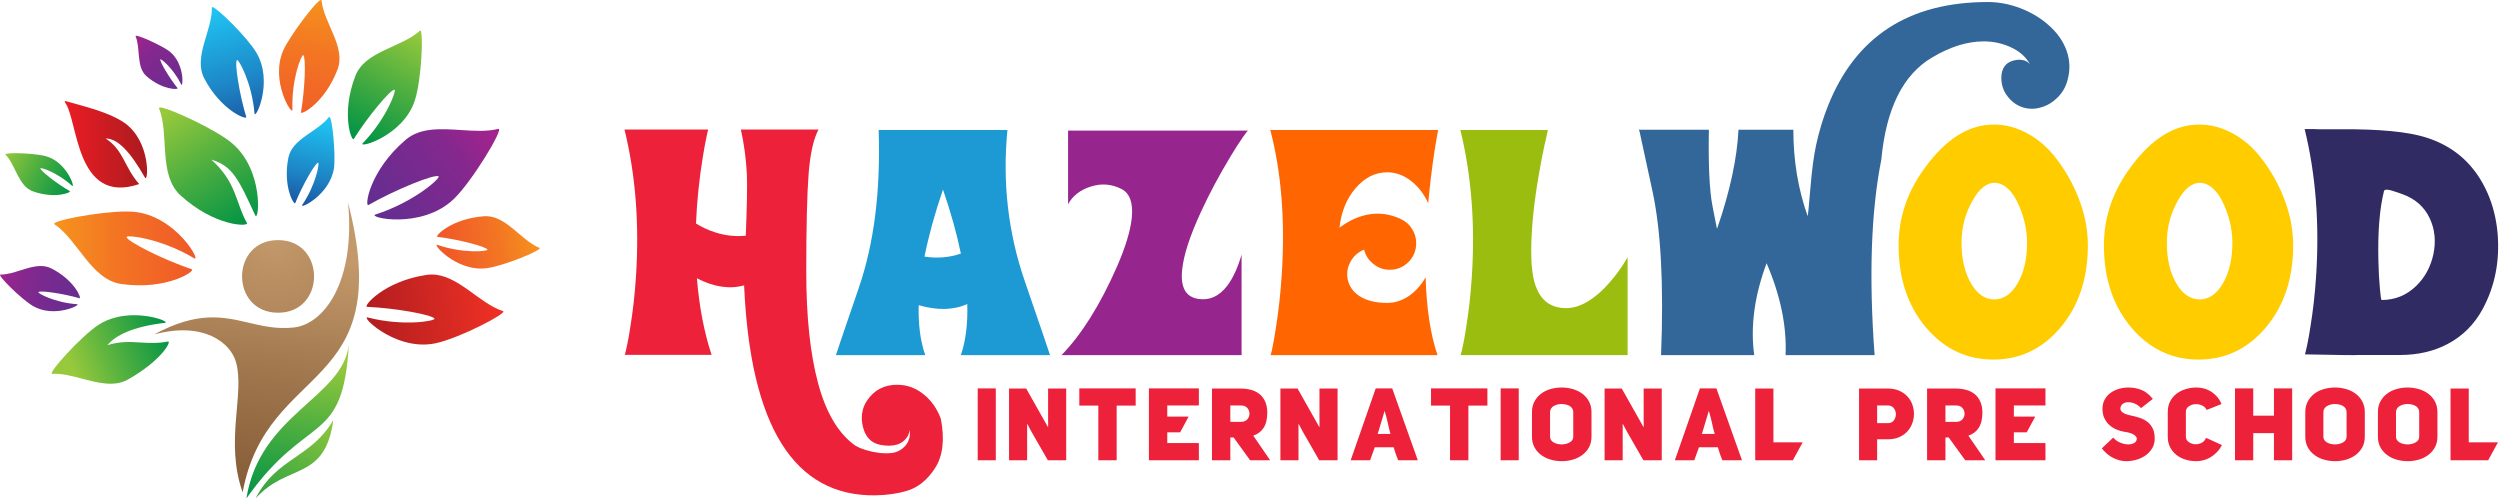 <?xml version="1.0" encoding="UTF-8"?>
<!DOCTYPE svg PUBLIC "-//W3C//DTD SVG 1.1//EN" "http://www.w3.org/Graphics/SVG/1.1/DTD/svg11.dtd">
<!-- Creator: CorelDRAW 2021 (64-Bit) -->
<svg xmlns="http://www.w3.org/2000/svg" xml:space="preserve" width="209.809mm" height="41.829mm" version="1.1" style="shape-rendering:geometricPrecision; text-rendering:geometricPrecision; image-rendering:optimizeQuality; fill-rule:evenodd; clip-rule:evenodd"
viewBox="0 0 20980.9 4182.93"
 xmlns:xlink="http://www.w3.org/1999/xlink"
 xmlns:xodm="http://www.corel.com/coreldraw/odm/2003">
 <defs>
  <style type="text/css">
   <![CDATA[
    .fil1 {fill:#1D99D4;fill-rule:nonzero}
    .fil7 {fill:#302B63;fill-rule:nonzero}
    .fil5 {fill:#336699;fill-rule:nonzero}
    .fil2 {fill:#97258E;fill-rule:nonzero}
    .fil4 {fill:#9ABD0F;fill-rule:nonzero}
    .fil0 {fill:#ED213A;fill-rule:nonzero}
    .fil3 {fill:#FF6501;fill-rule:nonzero}
    .fil6 {fill:#FFCC00;fill-rule:nonzero}
    .fil20 {fill:url(#id0)}
    .fil17 {fill:url(#id1)}
    .fil13 {fill:url(#id2)}
    .fil21 {fill:url(#id3)}
    .fil24 {fill:url(#id4)}
    .fil9 {fill:url(#id5)}
    .fil19 {fill:url(#id6)}
    .fil15 {fill:url(#id7)}
    .fil11 {fill:url(#id8)}
    .fil16 {fill:url(#id9)}
    .fil18 {fill:url(#id10)}
    .fil23 {fill:url(#id11)}
    .fil22 {fill:url(#id12)}
    .fil25 {fill:url(#id13)}
    .fil10 {fill:url(#id14)}
    .fil12 {fill:url(#id15)}
    .fil14 {fill:url(#id16)}
    .fil8 {fill:url(#id17)}
   ]]>
  </style>
  <linearGradient id="id0" gradientUnits="userSpaceOnUse" x1="18.2" y1="1277.51" x2="605.55" y2="1590.55">
   <stop offset="0" style="stop-opacity:1; stop-color:#98C93C"/>
   <stop offset="0.49" style="stop-opacity:1; stop-color:#4CAE40"/>
   <stop offset="1" style="stop-opacity:1; stop-color:#009345"/>
  </linearGradient>
  <linearGradient id="id1" gradientUnits="userSpaceOnUse" x1="1121.47" y1="297.09" x2="1539.22" y2="790.2">
   <stop offset="0" style="stop-opacity:1; stop-color:#A2238D"/>
   <stop offset="0.31" style="stop-opacity:1; stop-color:#84288E"/>
   <stop offset="1" style="stop-opacity:1; stop-color:#652D90"/>
  </linearGradient>
  <linearGradient id="id2" gradientUnits="userSpaceOnUse" x1="4507.52" y1="1961.91" x2="3750.59" y2="2070.92">
   <stop offset="0" style="stop-opacity:1; stop-color:#F6921E"/>
   <stop offset="0.42" style="stop-opacity:1; stop-color:#F37623"/>
   <stop offset="1" style="stop-opacity:1; stop-color:#F05A28"/>
  </linearGradient>
  <linearGradient id="id3" gradientUnits="userSpaceOnUse" x1="2699.14" y1="1009.86" x2="2520.57" y2="1803.9">
   <stop offset="0" style="stop-opacity:1; stop-color:#1FC3F3"/>
   <stop offset="0.569" style="stop-opacity:1; stop-color:#1D85C5"/>
   <stop offset="1" style="stop-opacity:1; stop-color:#1A4796"/>
  </linearGradient>
  <linearGradient id="id4" gradientUnits="userSpaceOnUse" xlink:href="#id0" x1="2568.46" y1="2997.75" x2="2416.21" y2="4215.79">
  </linearGradient>
  <linearGradient id="id5" gradientUnits="userSpaceOnUse" xlink:href="#id2" x1="490.91" y1="2064.65" x2="1590.16" y2="2064.65">
  </linearGradient>
  <linearGradient id="id6" gradientUnits="userSpaceOnUse" xlink:href="#id1" x1="-12.98" y1="2283.35" x2="692.6" y2="2483.5">
  </linearGradient>
  <linearGradient id="id7" gradientUnits="userSpaceOnUse" xlink:href="#id3" x1="1800.08" y1="90.92" x2="2113.72" y2="1160.5">
  </linearGradient>
  <linearGradient id="id8" gradientUnits="userSpaceOnUse" xlink:href="#id1" x1="4075.39" y1="1059.22" x2="3149.81" y2="1712.54">
  </linearGradient>
  <linearGradient id="id9" gradientUnits="userSpaceOnUse" xlink:href="#id2" x1="2703.1" y1="-21.04" x2="2505.75" y2="1054.26">
  </linearGradient>
  <linearGradient id="id10" gradientUnits="userSpaceOnUse" x1="545.91" y1="1148.27" x2="1201.88" y2="1148.27">
   <stop offset="0" style="stop-opacity:1; stop-color:#EC1C24"/>
   <stop offset="0.49" style="stop-opacity:1; stop-color:#CD1C22"/>
   <stop offset="1" style="stop-opacity:1; stop-color:#AD1B1F"/>
  </linearGradient>
  <linearGradient id="id11" gradientUnits="userSpaceOnUse" x1="2087.73" y1="2094.38" x2="1739.44" y2="4726.31">
   <stop offset="0" style="stop-opacity:1; stop-color:#C3996B"/>
   <stop offset="0.42" style="stop-opacity:1; stop-color:#9C734A"/>
   <stop offset="1" style="stop-opacity:1; stop-color:#754C28"/>
  </linearGradient>
  <linearGradient id="id12" gradientUnits="userSpaceOnUse" xlink:href="#id0" x1="599.42" y1="3090.46" x2="1405.5" y2="2746.43">
  </linearGradient>
  <linearGradient id="id13" gradientUnits="userSpaceOnUse" xlink:href="#id0" x1="2696.08" y1="3413.23" x2="2152.28" y2="4587.81">
  </linearGradient>
  <linearGradient id="id14" gradientUnits="userSpaceOnUse" xlink:href="#id0" x1="1414.97" y1="923.97" x2="2032.24" y2="1917">
  </linearGradient>
  <linearGradient id="id15" gradientUnits="userSpaceOnUse" x1="4148.66" y1="2510.18" x2="2982.32" y2="2666.96">
   <stop offset="0" style="stop-opacity:1; stop-color:#ED3024"/>
   <stop offset="0.49" style="stop-opacity:1; stop-color:#CD2622"/>
   <stop offset="1" style="stop-opacity:1; stop-color:#AD1B1F"/>
  </linearGradient>
  <linearGradient id="id16" gradientUnits="userSpaceOnUse" xlink:href="#id0" x1="3505.64" y1="254.04" x2="3007.47" y2="1186.08">
  </linearGradient>
  <radialGradient id="id17" gradientUnits="userSpaceOnUse" gradientTransform="matrix(2.673 -0 -0 -2.673 -3863 7446)" cx="2309.35" cy="2027.18" r="1207.24" fx="2309.35" fy="2027.18">
   <stop offset="0" style="stop-opacity:1; stop-color:#C3996B"/>
   <stop offset="0.42" style="stop-opacity:1; stop-color:#9C7249"/>
   <stop offset="1" style="stop-opacity:1; stop-color:#754C28"/>
  </radialGradient>
 </defs>
 <g id="Layer_x0020_1">

  <g id="_1775779168816">
   <path class="fil0" d="M7895.58 3513.93c-30.63,-82.26 -76.14,-148.33 -136.96,-198.65 -66.5,-56.44 -141.76,-85.32 -225.77,-86.19 -112.01,-0.88 -197.77,44.19 -257.72,134.76 -41.56,63.88 -52.94,136.52 -33.25,217.9 20.56,85.32 68.69,136.08 144.83,151.39 112.01,21.44 189.02,-3.06 231.02,-73.07 8.32,-15.31 13.57,-32.38 15.32,-49.88l0 0.88 1.31 0c0.87,0 0.87,0.43 0,1.31 6.56,50.76 -6.13,94.07 -38.5,130.83 -32.38,35 -71.33,54.69 -116.83,59.07 -65.63,6.12 -135.64,-2.19 -210.02,-24.51 -36.76,-10.94 -67.82,-24.06 -93.64,-39.81 -139.14,-99.76 -242.4,-272.6 -308.91,-518.5 -66.51,-245.46 -100.2,-559.19 -100.2,-940.73 0,-381.54 7,-655.88 20.13,-823.03 13.13,-167.14 40.69,-289.65 82.7,-368.41l-651.51 0c26.69,119.45 43.32,243.71 50.32,372.79 3.93,90.57 1.31,263.4 -9.19,518.06 -82.7,8.31 -166.27,0 -249.84,-25.82 -32.38,-10.06 -64.76,-22.31 -96.26,-37.19 -24.51,-11.81 -48.57,-24.94 -71.76,-39.38 7.87,-187.27 27.13,-374.54 57.76,-561.81 9.18,-57.76 19.68,-112.89 30.62,-165.39 1.75,-8.32 3.5,-17.07 5.25,-25.38 1.75,-7 3.07,-13.13 3.94,-19.25l2.63 -6.57 1.31 -4.81 0 -3.94 0 -1.31 -701.39 0c93.2,380.23 125.14,791.09 96.26,1233.01 -9.63,148.77 -25.81,293.16 -49,433.17 -7.44,51.63 -16.19,98.89 -25.38,142.64 -7,33.26 -13.13,60.38 -19.25,81.82l728.08 0c-63.45,-192.95 -104.14,-407.35 -122.96,-642.32 142.65,73.51 274.78,93.2 395.99,59.07 52.06,1183.57 419.17,1771.2 1101.3,1762.45 98.89,-2.19 185.09,-14.44 258.6,-35.88 96.69,-27.13 177.64,-91.89 243.27,-193.84 65.2,-102.38 81.39,-240.21 47.7,-413.48z"/>
   <path id="_1" class="fil1" d="M7758.62 2153.59c35.01,-175.02 86.64,-362.72 155.33,-562.68 65.64,190.77 115.52,369.72 150.08,537.31 -95.82,33.25 -197.77,41.56 -305.41,25.37zm1053.62 826.97c-1.31,-7.88 -72.19,-214.4 -211.77,-620.44 -140.02,-406.05 -188.59,-829.16 -145.71,-1268.89l-1080.74 0c17.06,509.3 -38.07,949.48 -165.39,1320.95 -127.33,371.05 -191.65,560.5 -193.4,568.38l749.96 0c-41.13,-117.26 -59.51,-256.84 -55.13,-419.17 157.08,45.07 293.15,42 407.79,-10.06 4.81,166.26 -13.12,309.78 -53.82,429.23l748.21 0z"/>
   <path id="_2" class="fil2" d="M8963.63 1096.04l0 617.82c38.51,-70.01 100.64,-119.02 187.27,-147.02 91.45,-30.19 178.96,-23.19 262.53,20.13 69.57,36.75 97.57,118.14 84.89,243.71 -12.26,108.52 -52.95,243.72 -123.39,405.17 -140.89,321.16 -296.22,569.69 -466.43,744.71l1511.29 0 0 -421.8 0 -421.79c-32.38,112.01 -73.07,199.52 -121.64,262.96 -66.94,86.2 -146.14,122.52 -238.46,108.95 -108.51,-14.44 -154.89,-97.13 -138.27,-247.65 12.69,-122.08 65.2,-283.09 157.52,-483.05 70.01,-152.27 153.58,-308.91 251.15,-470.37 36.76,-60.82 69.57,-112.01 98.89,-154.01 26.25,-38.51 41.57,-57.76 45.94,-57.76l-1511.29 0z"/>
   <path id="_3" class="fil3" d="M11641.43 2542.14c-96.26,0 -174.15,-19.26 -233.22,-57.76 -51.19,-34.13 -83.13,-78.76 -96.26,-133.45 -11.81,-52.07 -5.25,-101.95 19.25,-149.64 25.82,-49.88 64.76,-85.33 116.83,-106.33 11.81,48.57 38.07,88.82 78.32,120.33 39.82,32.38 85.76,48.57 136.95,48.57 61.7,0 114.2,-21.88 157.52,-65.2 42.88,-43.75 64.32,-95.82 64.32,-156.64 0,-46.82 -13.13,-89.7 -39.82,-128.2 -27.12,-44.2 -79.19,-77.89 -154.89,-101.08 -84.01,-25.81 -168.89,-26.25 -255.09,-1.31 -66.07,18.82 -130.39,51.63 -193.83,98.89 14.44,-132.58 59.5,-242.84 134.76,-330.79 76.13,-88.82 164.52,-133.45 265.16,-133.45 71.75,0 138.7,24.06 199.96,71.76 59.94,46.38 108.07,108.51 144.82,187.27 13.13,-145.27 30.63,-290.97 52.51,-437.11 7,-46.38 14.44,-89.26 21.88,-129.52 1.75,-12.69 3.94,-24.5 6.56,-34.56 0,-3.51 0.44,-7.01 1.31,-10.51l0 -2.18 1.32 0 -1408.91 0c93.2,355.29 125.14,758.71 96.26,1209.82 -9.63,153.14 -25.81,302.34 -49,447.61 -7.44,52.94 -16.19,102.39 -25.38,148.77 -7,35.87 -13.13,63.44 -19.25,83.13l1401.03 0c-59.07,-171.08 -92.33,-388.98 -100.2,-653.7 -38.07,66.51 -84.89,118.58 -139.58,156.21 -57.32,39.38 -118.14,59.07 -183.33,59.07z"/>
   <path id="_4" class="fil4" d="M13143.96 2585.89c-117.7,0 -199.96,-53.38 -245.9,-160.58 -18.81,-41.57 -31.5,-92.76 -38.5,-153.58 -6.13,-45.5 -9.19,-98.88 -9.19,-160.14 0,-186.4 21.88,-404.73 65.63,-655.01 13.56,-79.63 29.32,-161.02 47.26,-243.72 3.5,-14.43 7,-29.31 10.5,-45.06 1.75,-9.19 3.93,-20.57 7.44,-34.57 5.25,-23.63 8.31,-38.07 9.18,-42l-734.64 0c93.2,379.35 125.14,789.77 96.26,1231.69 -9.63,149.65 -25.81,294.47 -49,434.49 -7.44,50.32 -16.19,98.01 -25.38,142.2 -7,33.69 -13.13,60.39 -19.25,80.95l1401.03 0 0 -821.72c-39.38,70.89 -90.14,142.21 -152.71,213.97 -54.69,62.56 -109.39,111.13 -164.08,146.14 -68.26,44.63 -134.33,66.94 -198.65,66.94z"/>
   <path id="_5" class="fil5" d="M17348.81 682.12c-15.32,52.94 -43.32,99.32 -83.14,138.26 -38.5,38.51 -83.13,65.2 -133.45,79.64 -51.19,16.19 -101.51,17.06 -150.08,2.62 -52.94,-15.31 -98.01,-46.81 -134.76,-94.94 -35.88,-45.95 -52.95,-100.64 -51.2,-164.09 3.5,-69.13 33.69,-113.32 91.01,-132.14 28.44,-9.18 54.7,-12.25 79.64,-8.75 29.75,3.5 52.94,15.76 69.13,37.2 -33.25,-63.45 -89.7,-112.45 -169.33,-147.46 -70.01,-30.63 -144.39,-45.94 -222.71,-45.07 -136.96,0.88 -279.6,45.95 -428.36,134.77 -244.59,143.51 -386.8,429.23 -426.61,856.28 -86.64,436.67 -105.45,984.05 -56.45,1642.12l-747.33 0c10.94,-241.09 -42,-498.37 -159.27,-771.84 -102.38,275.22 -136.95,532.5 -103.7,771.84l-781.89 0c23.19,-587.19 -0.88,-1045.3 -71.76,-1374.78 -70.89,-329.47 -107.2,-497.05 -108.95,-503.18l-2.63 -5.25 -1.31 -4.81 -1.31 -3.94 587.19 0c-5.25,297.1 4.81,510.62 30.19,639.7 24.94,129.07 37.63,192.52 37.63,190.77 0,0.87 1.75,-3.07 5.25,-11.38 105.01,-306.72 163.64,-579.75 175.45,-819.09l460.31 0c0,259.03 40.25,500.56 120.32,725.46 2.63,-5.25 10.06,-83.14 22.75,-234.09 12.26,-150.52 28.44,-271.72 48.13,-363.17 25.38,-116.39 58.2,-224.9 98.45,-325.53 230.59,-582.82 678.64,-874.22 1343.28,-874.22 89.69,0 180.27,17.06 270.84,51.19 91.45,35 170.64,82.26 238.02,142.2 72.2,63.01 122.08,133.89 150.08,211.34 31.07,84.88 33.26,171.52 6.57,260.34z"/>
   <path id="_6" class="fil6" d="M16737.56 2512.82c-77.89,0 -142.64,-44.19 -194.71,-132.14 -53.82,-90.57 -80.95,-205.21 -80.95,-343.47 0,-112.02 23.63,-215.72 70.45,-311.54 56.44,-116.39 118.57,-179.39 185.95,-189.89 38.51,-5.69 76.58,4.81 114.2,31.94 35.01,26.69 64.76,63.88 89.7,111.57 28.88,55.57 51.63,115.95 67.82,180.71 14.44,59.07 21.88,118.14 21.88,177.21 0,138.26 -27.13,252.9 -80.95,343.47 -52.07,87.95 -116.39,132.14 -193.39,132.14zm721.51 -810.34c-45.94,-130.83 -111.57,-252.03 -196.02,-364.04 -72.63,-97.57 -158.83,-172.39 -259.03,-224.46 -107.63,-56.44 -217.9,-77.88 -330.78,-65.2 -193.84,21.44 -372.79,149.65 -536.88,384.61 -135.2,192.08 -202.58,401.23 -202.58,626.57 0,278.72 77.45,509.3 231.9,691.32 152.27,177.65 339.98,266.47 562.69,266.47 223.15,0 410.42,-88.82 561.81,-266.47 154.45,-182.02 231.9,-412.6 231.9,-691.32 0,-119.45 -21,-238.47 -63.01,-357.48z"/>
   <path id="_7" class="fil6" d="M18460.63 2512.82c-77.89,0 -142.64,-44.19 -194.71,-132.14 -53.82,-90.57 -80.95,-205.21 -80.95,-343.47 0,-112.02 23.63,-215.72 70.45,-311.54 56.44,-116.39 118.57,-179.39 185.95,-189.89 38.51,-5.69 76.58,4.81 114.2,31.94 35.01,26.69 64.76,63.88 89.7,111.57 28.88,55.57 51.63,115.95 67.82,180.71 14.44,59.07 21.88,118.14 21.88,177.21 0,138.26 -27.13,252.9 -80.95,343.47 -52.07,87.95 -116.39,132.14 -193.39,132.14zm721.51 -810.34c-45.94,-130.83 -111.57,-252.03 -196.02,-364.04 -72.63,-97.57 -158.83,-172.39 -259.03,-224.46 -107.63,-56.44 -217.9,-77.88 -330.78,-65.2 -193.84,21.44 -372.79,149.65 -536.88,384.61 -135.2,192.08 -202.58,401.23 -202.58,626.57 0,278.72 77.45,509.3 231.9,691.32 152.27,177.65 339.98,266.47 562.69,266.47 223.15,0 410.42,-88.82 561.81,-266.47 154.45,-182.02 231.9,-412.6 231.9,-691.32 0,-119.45 -21,-238.47 -63.01,-357.48z"/>
   <path id="_8" class="fil7" d="M19987.67 2517.63c-4.38,0 -9.19,-31.06 -14.44,-93.63 -6.56,-69.13 -10.94,-146.14 -12.69,-231.9 -6.12,-241.97 9.63,-437.55 46.38,-587.19 3.06,-14.44 22.75,-17.07 58.63,-7.44 13.13,3.5 29.32,8.31 49.01,15.31l22.75 7.88c9.63,3.06 16.19,5.69 20.57,7.44 110.26,38.5 188.58,107.2 234.52,206.52 42.01,90.57 52.07,189.9 29.75,298.41 -23.19,107.2 -71.75,196.46 -146.14,268.22 -81.38,77.88 -177.2,116.38 -288.34,116.38zm972.67 -564c-10.94,-119.45 -38.94,-230.15 -83.14,-331.66 -104.13,-236.71 -276.53,-392.92 -516.74,-468.17 -149.64,-47.7 -387.23,-70.89 -712.77,-69.14 -43.31,0 -94.51,0 -152.26,0l-35.88 0 -37.19 -1.31 -80.95 0c93.2,380.23 125.14,791.53 96.26,1233.01 -9.63,148.77 -25.81,293.16 -49,433.61 -7.44,50.32 -16.19,97.58 -25.38,142.21 -7,33.25 -13.13,60.38 -19.25,81.82 296.65,6.12 444.11,7.87 443.67,5.25l353.54 0c151.39,0 285.28,-31.07 402.54,-93.64 123.83,-65.63 220.96,-162.77 290.97,-290.97 104.14,-192.08 146.14,-406.04 125.58,-641.01z"/>
   <g>
    <path class="fil8" d="M2333.53 2624.43c403.05,0 402.64,-609.44 0,-609.44 -403.09,0 -402.64,609.44 0,609.44z"/>
    <path class="fil9" d="M457.95 1882.66c196.89,133.34 307.68,465.72 561.81,501.15 384.54,53.68 625.27,-111.54 589.65,-123.65 -235.89,-79.89 -540.17,-232.15 -546.93,-270.33 -3.8,-21.78 284.54,9.15 566.34,177.26 66.26,39.58 -151.82,-360.94 -511.7,-390.12 -16.87,-1.36 -35.68,-2 -56.02,-2 -227.95,0.01 -644.69,79.53 -603.15,107.69z"/>
    <path class="fil10" d="M1334.98 910.08c87.3,221.17 -8.8,558.12 181.05,730.82 287.13,261.29 575.1,263.39 556.58,230.65 -97.42,-172.19 -84.77,-339.36 -298.98,-531.9 180.16,53.83 229.67,168.29 367.5,465.99 32.38,70.08 78.38,-383.63 -202.36,-610.8 -142.74,-115.49 -528.46,-292.79 -594.68,-292.76 -7.91,0 -11.27,2.53 -9.11,8z"/>
    <path class="fil11" d="M4181.6 1081.5c-94.12,24.25 -203.07,17.01 -312.97,9.78 -170.19,-11.21 -342.68,-22.43 -466,83.34 -307.19,263.36 -344.19,565.39 -310.17,545.83 225.24,-129.12 554.07,-261.7 588.5,-240.64 19.58,11.95 -203.54,215.88 -529.11,320.01 -76.63,24.53 386.55,130.46 657.57,-130.56 152.31,-146.79 419.12,-588.11 374.55,-588.1 -0.71,0 -1.5,0.1 -2.37,0.34z"/>
    <path class="fil12" d="M3580.39 2306.95c-361.83,53.52 -535.64,266.78 -500.19,268.22 234.45,9.69 549.96,66.55 566.15,99.23 9.24,18.63 -259.64,67.21 -558.87,-9.89 -32.7,-8.42 14.91,52.36 108.57,113.13 108.47,70.38 278.7,140.76 457.47,103.65 200.73,-41.74 612.62,-256.17 567.77,-270.45 -200.34,-64.1 -378.7,-307.1 -597.76,-307.08 -14.19,0.01 -28.58,1.03 -43.14,3.19z"/>
    <path class="fil13" d="M4062.43 1814.87c-275.06,19.56 -417.95,169.97 -391.38,173.02 175.7,20.7 409.53,81.46 419.9,107.04 5.9,14.45 -199.07,35.56 -419.5,-39.52 -25.27,-8.56 11.47,45.09 85.08,98.75 77.9,56.78 197.08,113.55 327.78,96.6 145.18,-18.78 478.47,-156.08 442.46,-170.72 -151.99,-61.72 -275.27,-265.73 -448.65,-265.73 -5.18,0 -10.42,0.19 -15.69,0.56z"/>
    <path class="fil14" d="M3524.16 257.29c-153.66,141.56 -460.28,169.38 -541.66,379.54 -123.54,317.96 -30.76,557.12 -13.28,529.11 116.02,-185.68 307.42,-415.09 341.42,-413.14 19.31,0.93 -65.33,241.4 -265.72,448.46 -47.14,48.77 339.32,-57.02 436.67,-358.9 57.36,-177.43 73.54,-586.51 45.54,-586.48 -0.94,0 -1.93,0.47 -2.97,1.41z"/>
    <path class="fil15" d="M1778.04 64.06c4.89,188.77 -158.32,414.04 -63.74,594.39 143.14,272.96 361,351.98 352.31,323.43 -57.4,-189.32 -99.79,-455.98 -78.25,-478.02 12.2,-12.55 125.51,187.93 147.39,447.43 5.09,61.1 162.81,-264.82 15.17,-510.57 -78.68,-131 -334.3,-381.18 -368.97,-381.15 -2.63,0 -4,1.44 -3.91,4.49z"/>
    <path class="fil16" d="M2378.08 420.68c-115.52,259.09 78.47,560.22 76.23,499.6 -9.75,-257.5 77.53,-467.9 91.05,-456.99 23.65,18.97 14.1,285.87 -19.58,478.74 -5.17,29.12 199.34,-74.59 307.19,-359.94 71.3,-188.45 -116.02,-390.13 -133.9,-576.05 -0.37,-4.11 -2.13,-6.03 -5.08,-6.03 -37.31,-0.02 -265.65,307.95 -315.91,420.67z"/>
    <path class="fil17" d="M1138.06 305.54c42.98,101.01 2.88,257.68 92.49,334.94 135.67,117 270.3,113.15 259.51,99.53 -71.47,-90.06 -151.34,-225.1 -144.4,-241.58 3.85,-9.41 107.97,74.72 175.21,210.32 15.83,31.9 31.44,-177.89 -100.84,-279.26 -54.62,-41.74 -241.14,-129.28 -276.64,-129.27 -4.89,0 -6.91,1.65 -5.33,5.32z"/>
    <path class="fil18" d="M545.26 859.53c111.25,143.62 85.3,867.23 622.95,685.24 -126.63,-142.14 -129.24,-284.21 -281.6,-382.51 100.57,-0.28 205.71,110.03 329.59,327.88 29.15,51.33 52.28,-307.01 -175.96,-462.05 -127.17,-86.36 -328.38,-134.03 -486.14,-178.76 -1.11,-0.32 -2.51,-0.49 -3.95,-0.49 -5.33,0 -11.2,2.52 -4.89,10.69z"/>
    <path class="fil19" d="M172.4 2268.5c-57.99,18.3 -115.5,36.6 -169.17,35.96 -31.29,-0.41 172.95,205.29 274.95,264.54 178.48,103.79 411.43,-13.12 367.38,-16.09 -186.98,-13.09 -332.52,-92.62 -323.56,-101.54 15.66,-15.75 208.05,12.07 344.84,51.52 20.74,5.82 -38.37,-150.15 -236.4,-250.39 -28.36,-14.36 -58.13,-19.97 -88.73,-19.97 -54.79,0 -112.27,17.98 -169.31,35.97z"/>
    <path class="fil20" d="M46.21 1297.91c85.3,86.88 107.33,264.93 231.17,308.44 187.55,65.87 325.09,7.42 308.42,-2.3 -110.27,-64.04 -247.52,-171.23 -247.05,-191.11 0.22,-11.29 141.88,33.53 266.22,146.36 29.19,26.55 -39.56,-196.53 -217.29,-247.58 -60.23,-17.34 -176.06,-25.98 -256.25,-25.98 -54.98,0 -93.2,4.06 -85.22,12.17z"/>
    <path class="fil21" d="M2759.37 983.57c-91.97,120.75 -307.81,179.67 -339.37,340.35 -47.88,243.22 48.9,402.51 57.85,380.2 59.38,-147.53 167.16,-336.02 191.74,-338.91 13.91,-1.76 -16,180.94 -133.1,354.51 -27.55,40.89 235.48,-83.81 266.76,-312.27 14,-101.98 -13.36,-426.53 -39.83,-426.5 -1.35,0 -2.7,0.85 -4.05,2.62z"/>
    <path class="fil22" d="M827.34 2725.77c-146.04,94.6 -435.7,414.75 -388.46,411.83 79.38,-4.79 165.78,18.17 252.91,41.12 133.76,35.25 269.27,70.48 383.84,5.32 286.26,-162.68 365.87,-323.95 334.54,-317.92 -87.21,16.93 -159.94,12.58 -231.23,8.24 -86.98,-5.29 -171.83,-10.59 -278.3,22.7 68.61,-81.19 206.6,-154.74 482.87,-187.48 41.29,-4.92 -90.45,-64.17 -257.94,-64.17 -96.29,0.01 -204.41,19.6 -298.23,80.36z"/>
    <path class="fil23" d="M2464.96 2748.45c-142.4,15.34 -259.95,-12.45 -378.39,-40.24 -212.22,-49.81 -427.33,-99.61 -793.49,98.7 417.04,-112.45 640.76,70.54 686.97,230.66 76.98,266.85 -95.98,665.02 56.24,1094.74 202.94,-1104.01 1297.9,-828.6 884.42,-2432.95 63.63,660.07 -197.99,1021.31 -455.75,1049.09z"/>
    <path class="fil24" d="M2067.76 4182.93c519.58,-734.19 808.04,-429.59 860.39,-1291.39 -52.35,448.82 -746.85,580.42 -860.39,1291.39z"/>
    <path class="fil25" d="M2145.07 4182.93c268.06,-300.01 580.05,-139.67 652.56,-658.08 -189.15,322.6 -477.23,315.36 -652.56,658.08z"/>
   </g>
   <path class="fil0" d="M8357.11 3862.7l-151.82 0 0 -602.89 151.82 0 0 602.89zm111.12 -601.79l144.12 0 183.73 325.65c0,-13.94 0.18,-26.22 0.55,-36.86 0.37,-10.63 0.18,-15.95 -0.55,-15.95l0 -272.84 151.82 0 0 601.79 -154.02 0 -136.42 -237.64 -37.41 -70.41 0 308.05 -151.82 0 0 -601.79zm589.69 -1.1l473.07 0 0 144.12 -159.52 0 0 458.77 -154.03 0 0 -458.77 -159.52 0 0 -144.12zm584.19 602.89l0 -602.89 419.16 0 0 143.02 -265.14 0 0 93.51 179.33 0 -71.51 132.02 -107.82 0 0 90.22 265.14 0 0 144.12 -419.16 0zm529.18 -601.79l240.94 0c30.8,0 59.77,3.66 86.91,11 27.14,7.33 50.61,18.88 70.41,34.65 19.8,15.77 35.57,36.31 47.31,61.61 11.73,25.31 17.97,55.56 18.7,90.77 0,55.74 -10.27,99.56 -30.8,131.47 -20.54,31.9 -49.51,53.72 -86.92,65.46l141.62 206.83 -168.02 0 -138.62 -191.43 -27.51 0 0 191.43 -154.02 0 0 -601.79zm243.14 279.44c24.2,0 42.17,-7.15 53.9,-21.45 11.74,-14.31 17.61,-30.07 17.61,-47.31 0,-17.24 -5.87,-33.01 -17.61,-47.31 -11.73,-14.3 -29.7,-21.45 -53.9,-21.45l-89.12 0 0 137.52 89.12 0zm331.15 -279.44l144.12 0 183.73 325.65c0,-13.94 0.18,-26.22 0.55,-36.86 0.37,-10.63 0.18,-15.95 -0.55,-15.95l0 -272.84 151.82 0 0 601.79 -154.02 0 -136.42 -237.64 -37.41 -70.41 0 308.05 -151.82 0 0 -601.79zm589.69 601.79l210.13 -602.89 138.62 0 214.54 602.89 -162.83 0 0 -1.1 -2.2 0c-7.33,-16.87 -14.12,-34.47 -20.35,-52.81 -6.24,-18.33 -11.92,-36.67 -17.06,-55.01l-158.42 0 -39.61 108.92 -162.82 0zm226.63 -221.13l107.82 0 -9.9 -35.21 -23.1 -100.12c-2.94,-10.26 -5.69,-20.16 -8.26,-29.7 -2.56,-9.53 -5.31,-19.07 -8.25,-28.6 -6.6,22 -13.93,46.57 -22,73.71 -8.07,27.13 -16.5,55.37 -25.3,84.71l-11.01 35.21zm447.77 -381.76l473.07 0 0 144.12 -159.52 0 0 458.77 -154.03 0 0 -458.77 -159.52 0 0 -144.12zm736.01 602.89l-151.82 0 0 -602.89 151.82 0 0 602.89zm111.12 -403.76c0,-34.47 7.15,-64.73 21.45,-90.77 14.3,-26.03 33.01,-47.67 56.11,-64.91 23.1,-17.23 49.69,-30.07 79.76,-38.5 30.07,-8.44 60.51,-12.65 91.32,-12.65 31.54,0 62.34,4.21 92.41,12.65 30.07,8.43 56.84,21.27 80.31,38.5 23.47,17.24 42.36,38.88 56.66,64.91 14.3,26.04 21.46,56.3 21.46,90.77l0 205.73c0,34.47 -7.16,64.54 -21.46,90.21 -14.3,25.67 -33.19,47.13 -56.66,64.36 -23.47,17.24 -50.05,30.07 -79.76,38.51 -29.7,8.43 -60.32,12.65 -91.86,12.65 -30.81,0 -61.25,-4.22 -91.32,-12.65 -30.07,-8.44 -56.84,-21.27 -80.31,-38.51 -23.47,-17.23 -42.36,-38.69 -56.66,-64.36 -14.3,-25.67 -21.45,-55.74 -21.45,-90.21l0 -205.73zm151.82 205.73c0,11 2.75,20.54 8.25,28.6 5.5,8.07 13.02,14.86 22.56,20.36 9.53,5.5 20.17,9.53 31.9,12.1 11.74,2.57 23.47,3.85 35.21,3.85 24.2,0 46.39,-5.5 66.56,-16.5 20.17,-11 30.25,-27.14 30.25,-48.41l0 -205.73c0,-11.74 -2.75,-22.01 -8.25,-30.81 -5.5,-8.8 -13.02,-15.95 -22.55,-21.45 -9.54,-5.5 -20.17,-9.54 -31.91,-12.1 -11.73,-2.57 -23.83,-3.85 -36.3,-3.85 -11.74,0 -23.29,1.46 -34.66,4.4 -11.37,2.93 -21.64,7.15 -30.8,12.65 -9.17,5.5 -16.51,12.65 -22.01,21.45 -5.5,8.8 -8.25,18.71 -8.25,29.71l0 205.73zm457.67 -403.76l144.12 0 183.73 325.65c0,-13.94 0.18,-26.22 0.55,-36.86 0.37,-10.63 0.18,-15.95 -0.55,-15.95l0 -272.84 151.82 0 0 601.79 -154.02 0 -136.42 -237.64 -37.41 -70.41 0 308.05 -151.82 0 0 -601.79zm589.69 601.79l210.13 -602.89 138.62 0 214.54 602.89 -162.83 0 0 -1.1 -2.2 0c-7.33,-16.87 -14.12,-34.47 -20.35,-52.81 -6.24,-18.33 -11.92,-36.67 -17.06,-55.01l-158.42 0 -39.61 108.92 -162.82 0zm226.63 -221.13l107.82 0 -9.9 -35.21 -23.1 -100.12c-2.94,-10.26 -5.69,-20.16 -8.26,-29.7 -2.56,-9.53 -5.31,-19.07 -8.25,-28.6 -6.6,22 -13.93,46.57 -22,73.71 -8.07,27.13 -16.5,55.37 -25.3,84.71l-11.01 35.21zm447.77 -380.66l152.92 0 0 451.07 245.34 0 -82.51 150.72 -315.75 0 0 -601.79zm871.34 0l240.94 0c36.67,0 68.76,6.05 96.26,18.15 27.5,12.1 50.43,28.05 68.76,47.86 18.34,19.8 32.09,42.54 41.26,68.21 9.17,25.67 13.75,51.71 13.75,78.11 0,26.4 -4.58,52.44 -13.75,78.11 -9.17,25.67 -22.92,48.59 -41.26,68.76 -18.33,20.17 -41.26,36.31 -68.76,48.41 -27.5,12.1 -59.59,18.15 -96.26,18.15l-89.12 0 0 176.03 -151.82 0 0 -601.79zm240.94 290.44c22.73,0 39.79,-7.7 51.15,-23.1 11.37,-15.4 17.06,-32.46 17.06,-51.16 0,-18.7 -5.69,-35.76 -17.06,-51.16 -11.36,-15.4 -28.42,-23.1 -51.15,-23.1l-89.12 0 0 148.52 89.12 0zm330.05 -290.44l240.94 0c30.8,0 59.77,3.66 86.91,11 27.14,7.33 50.61,18.88 70.41,34.65 19.8,15.77 35.57,36.31 47.31,61.61 11.73,25.31 17.97,55.56 18.7,90.77 0,55.74 -10.27,99.56 -30.8,131.47 -20.54,31.9 -49.51,53.72 -86.92,65.46l141.64 206.82 -168.04 0.01 -138.62 -191.43 -27.51 0 0 191.43 -154.02 0 0 -601.79zm243.14 279.44c24.2,0 42.17,-7.15 53.9,-21.45 11.74,-14.31 17.61,-30.07 17.61,-47.31 0,-17.24 -5.87,-33.01 -17.61,-47.31 -11.73,-14.3 -29.7,-21.45 -53.9,-21.45l-89.12 0 0 137.52 89.12 0zm331.15 322.35l0 -602.89 419.16 0 0 143.02 -265.14 0 0 93.51 179.33 0 -71.51 132.02 -107.82 0 0 90.22 265.14 0 0 144.12 -419.16 0zm987.95 -190.33c16.14,19.07 35.94,33.37 59.41,42.91 23.47,9.53 45.84,14.3 67.11,14.3 19.07,0 35.39,-3.85 48.96,-11.55 13.57,-7.7 21.09,-19.26 22.55,-34.66 0,-8.07 -2.93,-15.4 -8.8,-22 -5.87,-6.6 -13.75,-12.47 -23.65,-17.6 -9.9,-5.14 -21.09,-9.36 -33.56,-12.66 -12.46,-3.3 -24.93,-5.68 -37.4,-7.15 -24.21,-3.66 -47.49,-10.45 -69.86,-20.35 -22.37,-9.9 -41.99,-22.74 -58.86,-38.51 -16.87,-15.77 -30.44,-34.65 -40.71,-56.65 -10.27,-22.01 -15.4,-47.31 -15.4,-75.92 0,-30.07 6.05,-56.29 18.15,-78.66 12.1,-22.37 28.42,-41.07 48.96,-56.11 20.54,-15.03 43.82,-26.4 69.86,-34.1 26.04,-7.7 52.63,-11.55 79.76,-11.55 37.41,0 73.35,6.41 107.82,19.25 34.47,12.83 67.11,38.32 97.91,76.46l-99.01 77.01c-15.4,-16.87 -32.64,-29.34 -51.71,-37.4 -19.07,-8.07 -37.4,-12.11 -55.01,-12.11 -18.33,0 -33.74,4.59 -46.2,13.76 -12.47,9.16 -19.44,22.55 -20.91,40.15 1.47,14.67 9.35,26.41 23.66,35.21 14.3,8.8 33.18,15.77 56.65,20.9 26.41,5.14 52.45,11.74 78.12,19.8 25.67,8.07 48.4,19.62 68.21,34.66 19.8,15.04 35.39,34.66 46.75,58.86 11.37,24.2 16.32,55.01 14.86,92.41 -1.47,28.61 -9.54,54.1 -24.21,76.47 -14.67,22.37 -33.19,41.25 -55.56,56.65 -22.37,15.41 -47.49,26.96 -75.36,34.66 -27.87,7.7 -55.74,11.55 -83.61,11.55 -35.94,0 -72.06,-8.98 -108.37,-26.95 -36.3,-17.97 -68.39,-44.93 -96.26,-80.87l95.71 -90.21zm912.05 62.71c-12.47,24.2 -27.32,44.92 -44.56,62.16 -17.23,17.24 -35.39,31.35 -54.46,42.36 -19.07,11 -38.69,18.88 -58.86,23.65 -20.17,4.77 -39.79,7.15 -58.85,7.15 -29.34,0 -58.31,-4.22 -86.92,-12.65 -28.6,-8.44 -54.09,-21.27 -76.46,-38.51 -22.37,-17.23 -40.34,-38.69 -53.91,-64.36 -13.57,-25.67 -20.35,-55.74 -20.35,-90.21l0 -206.83c0,-34.47 6.78,-64.55 20.35,-90.22 13.57,-25.67 31.54,-46.94 53.91,-63.81 22.37,-16.87 48.04,-29.7 77.01,-38.5 28.97,-8.8 58.49,-13.2 88.57,-13.2 18.33,0 37.4,2.2 57.2,6.6 19.81,4.4 39.06,11.92 57.76,22.55 18.71,10.64 36.49,24.75 53.36,42.36 16.87,17.6 31.17,39.97 42.91,67.11l-124.32 49.5c-8.8,-16.86 -21.45,-29.15 -37.96,-36.85 -16.5,-7.7 -33.55,-11.55 -51.15,-11.55 -22.01,0 -41.81,5.68 -59.41,17.05 -17.61,11.37 -26.41,27.69 -26.41,48.96l0 206.83c0,19.8 8.62,35.39 25.86,46.76 17.23,11.37 36.48,17.05 57.75,17.05 17.61,0 34.29,-4.22 50.06,-12.65 15.77,-8.44 27.69,-22.19 35.76,-41.26l133.12 60.51zm110.02 127.62l0 -602.89 152.92 0 0 228.83 173.83 0 0 -228.83 152.92 0 0 602.89 -152.92 0 0 -227.74 -173.83 0 0 227.74 -152.92 0zm589.69 -403.76c0,-34.47 7.15,-64.73 21.45,-90.77 14.3,-26.03 33.01,-47.67 56.11,-64.91 23.1,-17.23 49.69,-30.07 79.76,-38.5 30.07,-8.44 60.51,-12.65 91.32,-12.65 31.54,0 62.34,4.21 92.41,12.65 30.07,8.43 56.84,21.27 80.31,38.5 23.47,17.24 42.36,38.88 56.66,64.91 14.3,26.04 21.46,56.3 21.46,90.77l0 205.73c0,34.47 -7.16,64.54 -21.46,90.21 -14.3,25.67 -33.19,47.13 -56.66,64.36 -23.47,17.24 -50.05,30.07 -79.76,38.51 -29.7,8.43 -60.32,12.65 -91.86,12.65 -30.81,0 -61.25,-4.22 -91.32,-12.65 -30.07,-8.44 -56.84,-21.27 -80.31,-38.51 -23.47,-17.23 -42.36,-38.69 -56.66,-64.36 -14.3,-25.67 -21.45,-55.74 -21.45,-90.21l0 -205.73zm151.82 205.73c0,11 2.75,20.54 8.25,28.6 5.5,8.07 13.02,14.86 22.56,20.36 9.53,5.5 20.17,9.53 31.9,12.1 11.74,2.57 23.47,3.85 35.21,3.85 24.2,0 46.39,-5.5 66.56,-16.5 20.17,-11 30.25,-27.14 30.25,-48.41l0 -205.73c0,-11.74 -2.75,-22.01 -8.25,-30.81 -5.5,-8.8 -13.02,-15.95 -22.55,-21.45 -9.54,-5.5 -20.17,-9.54 -31.91,-12.1 -11.73,-2.57 -23.83,-3.85 -36.3,-3.85 -11.74,0 -23.29,1.46 -34.66,4.4 -11.37,2.93 -21.64,7.15 -30.8,12.65 -9.17,5.5 -16.51,12.65 -22.01,21.45 -5.5,8.8 -8.25,18.71 -8.25,29.71l0 205.73zm457.67 -205.73c0,-34.47 7.15,-64.73 21.45,-90.77 14.3,-26.03 33.01,-47.67 56.11,-64.91 23.1,-17.23 49.69,-30.07 79.76,-38.5 30.07,-8.44 60.51,-12.65 91.32,-12.65 31.54,0 62.34,4.21 92.41,12.65 30.07,8.43 56.84,21.27 80.31,38.5 23.47,17.24 42.36,38.88 56.66,64.91 14.3,26.04 21.46,56.3 21.46,90.77l0 205.73c0,34.47 -7.16,64.54 -21.46,90.21 -14.3,25.67 -33.19,47.13 -56.66,64.36 -23.47,17.24 -50.05,30.07 -79.76,38.51 -29.7,8.43 -60.32,12.65 -91.86,12.65 -30.81,0 -61.25,-4.22 -91.32,-12.65 -30.07,-8.44 -56.84,-21.27 -80.31,-38.51 -23.47,-17.23 -42.36,-38.69 -56.66,-64.36 -14.3,-25.67 -21.45,-55.74 -21.45,-90.21l0 -205.73zm151.82 205.73c0,11 2.75,20.54 8.25,28.6 5.5,8.07 13.02,14.86 22.56,20.36 9.53,5.5 20.17,9.53 31.9,12.1 11.74,2.57 23.47,3.85 35.21,3.85 24.2,0 46.39,-5.5 66.56,-16.5 20.17,-11 30.25,-27.14 30.25,-48.41l0 -205.73c0,-11.74 -2.75,-22.01 -8.25,-30.81 -5.5,-8.8 -13.02,-15.95 -22.55,-21.45 -9.54,-5.5 -20.17,-9.54 -31.91,-12.1 -11.73,-2.57 -23.83,-3.85 -36.3,-3.85 -11.74,0 -23.29,1.46 -34.66,4.4 -11.37,2.93 -21.64,7.15 -30.8,12.65 -9.17,5.5 -16.51,12.65 -22.01,21.45 -5.5,8.8 -8.25,18.71 -8.25,29.71l0 205.73zm457.67 -403.76l152.92 0 0 451.07 245.34 0 -82.51 150.72 -315.75 0 0 -601.79z"/>
  </g>
 </g>
</svg>
